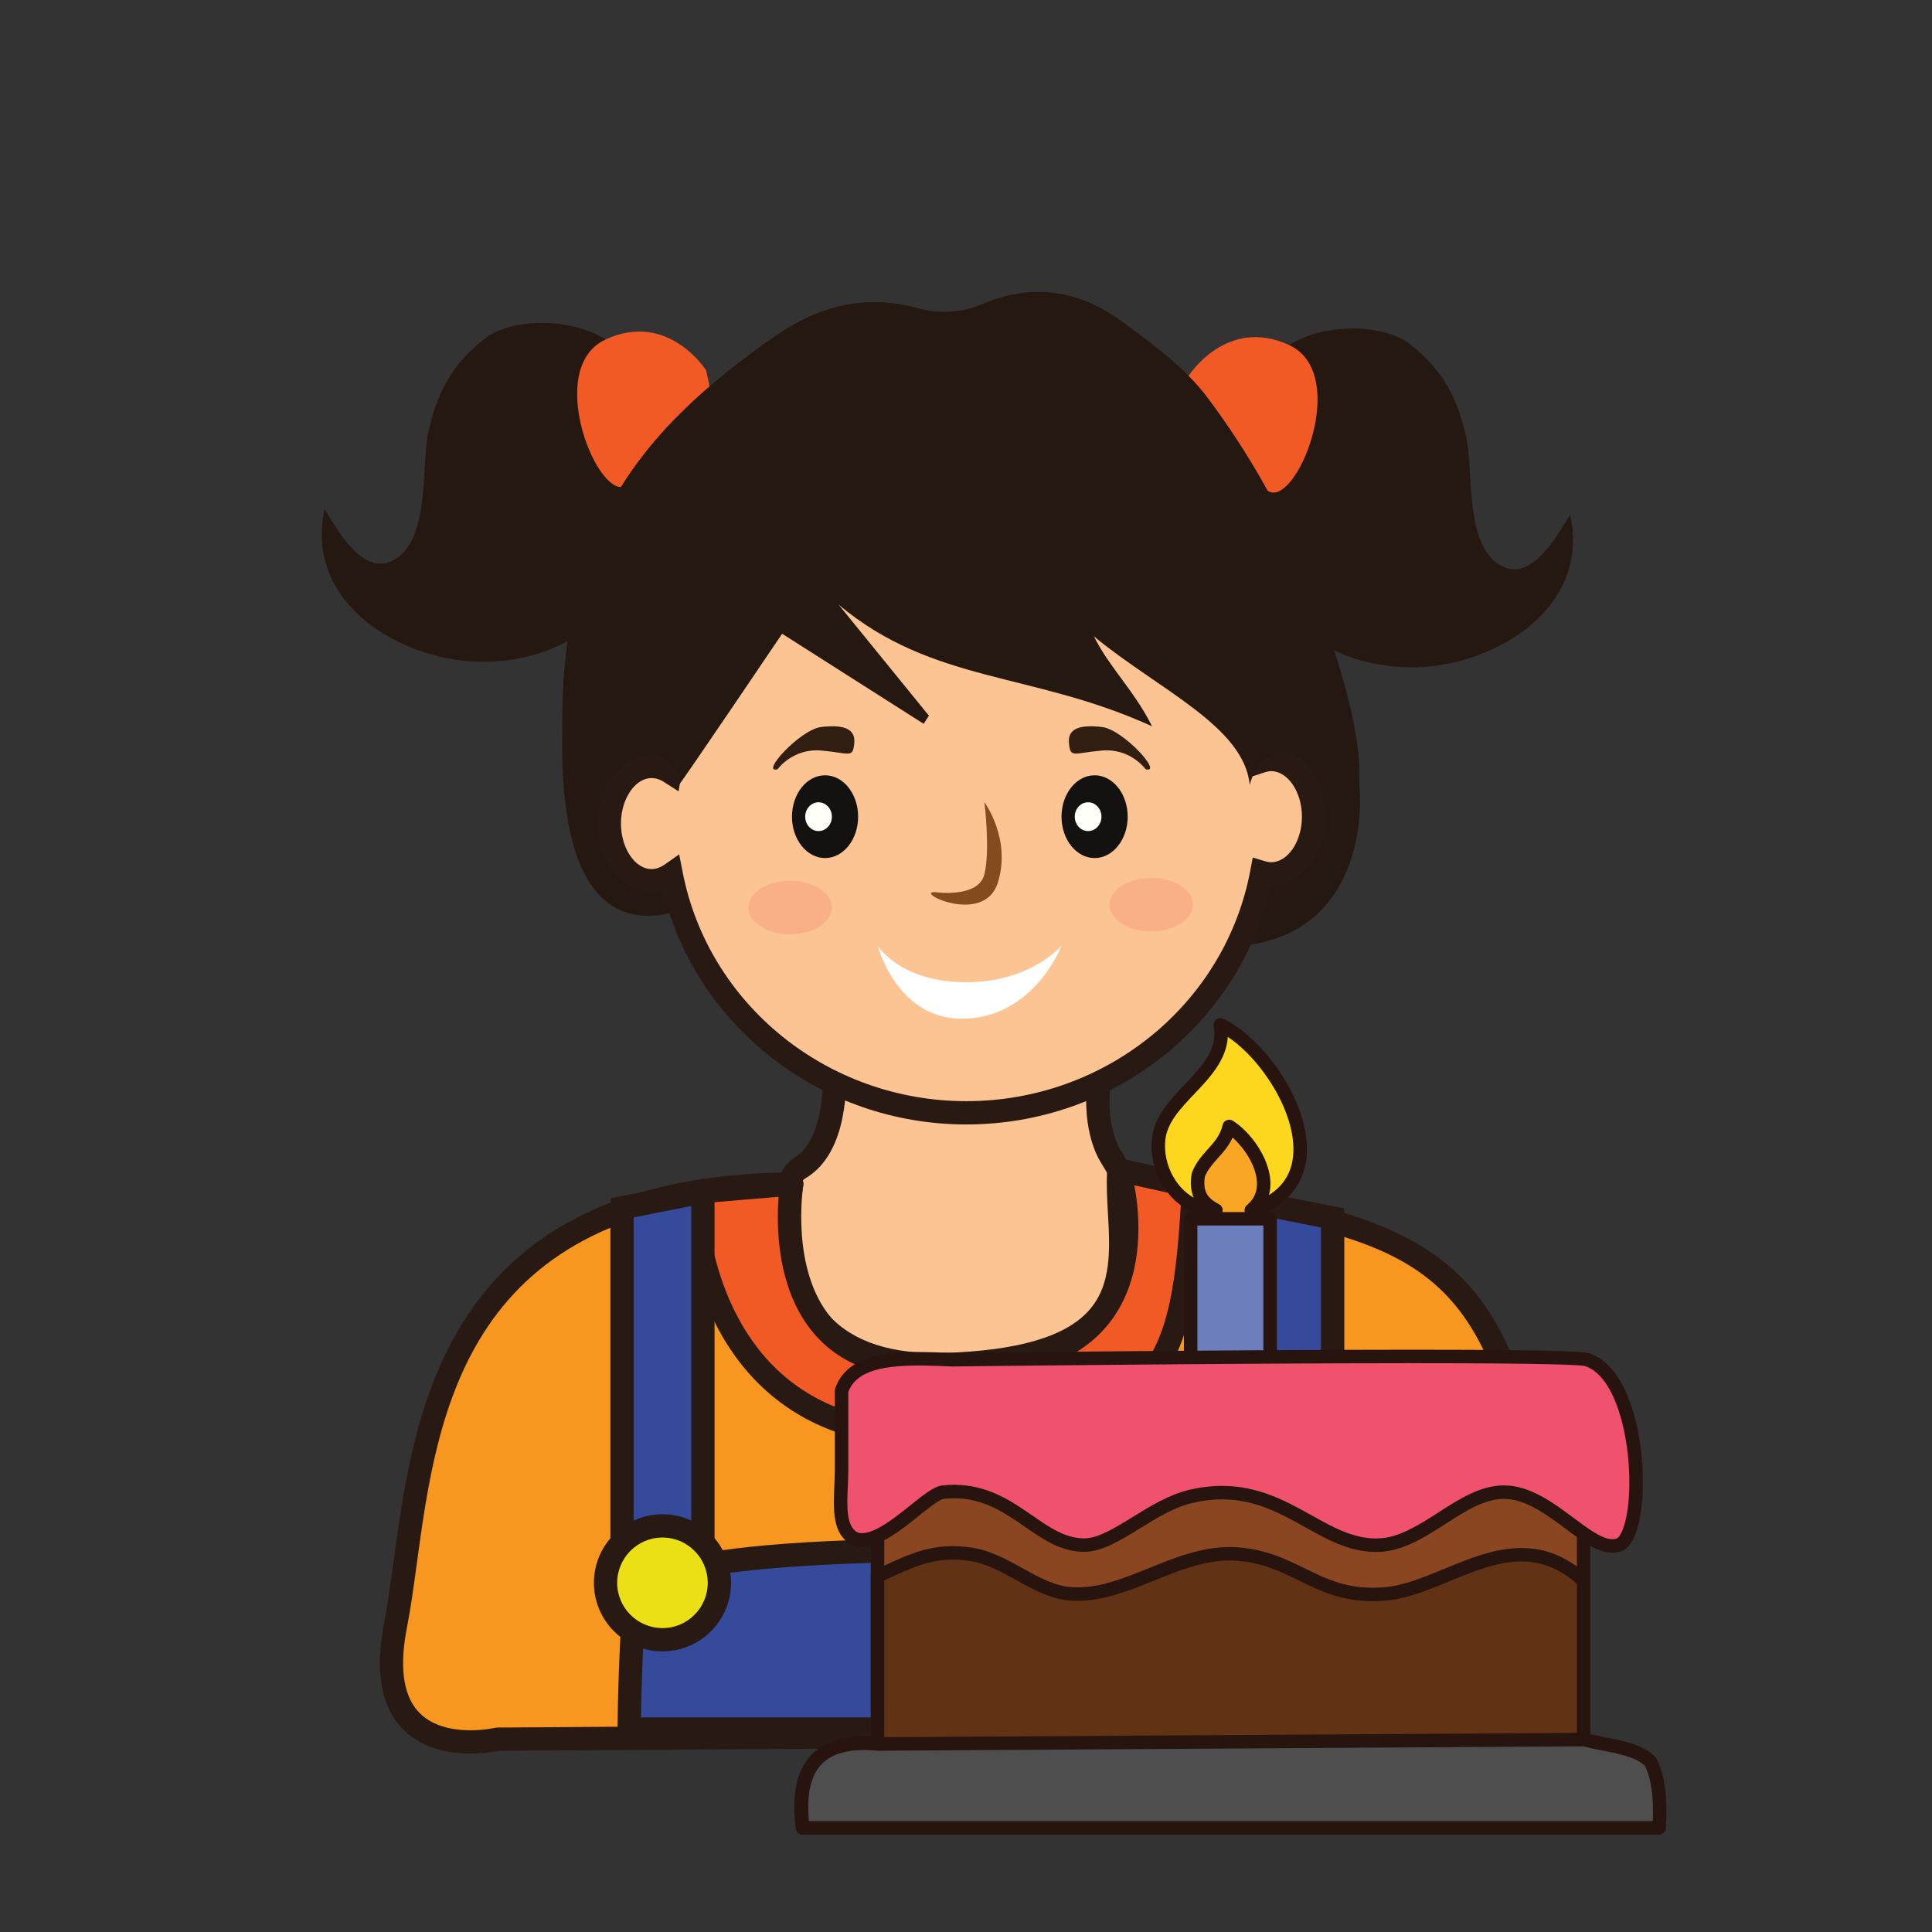 <?xml version="1.0" encoding="utf-8"?>
<!-- Generator: Adobe Illustrator 16.0.0, SVG Export Plug-In . SVG Version: 6.00 Build 0)  -->
<!DOCTYPE svg PUBLIC "-//W3C//DTD SVG 1.1//EN" "http://www.w3.org/Graphics/SVG/1.1/DTD/svg11.dtd">
<svg version="1.1" id="Layer_1" xmlns="http://www.w3.org/2000/svg" xmlns:xlink="http://www.w3.org/1999/xlink" x="0px" y="0px"
	 width="500px" height="500px" viewBox="0 0 500 500" enable-background="new 0 0 500 500" xml:space="preserve">
<rect x="0" y="0" width="500" height="500" fill="#333333" stroke="none"/>
<g id="Layer_1_copy_10">
	<g>
		<path fill="#241810" d="M125.668,87.465c-8.743,6.782-12.5,14.017-14.774,24.245c-1.891,8.329,0.38,26.515-7.958,32.575
			c-8.327,6.059-15.151-6.44-18.936-12.5c-5.687,25.755,22.729,40.91,43.941,39.395c12.88-0.756,41.855-7.565,40.529-54.17
			C172.382,80.431,135.484,79.847,125.668,87.465z"/>
	</g>
	<g>
		<path fill="#F15A25" d="M182.762,95.864c0,0-9.819-15.511-26.049-8.001c-16.225,7.51-1.571,42.852,5.61,37.682
			C169.508,120.371,191.126,132.847,182.762,95.864z"/>
	</g>
	<g>
		<path fill="#241810" d="M364.679,88.896c8.738,6.784,12.495,14.017,14.774,24.246c1.89,8.33-0.381,26.514,7.952,32.577
			c8.331,6.058,15.154-6.438,18.938-12.499c5.685,25.754-22.727,40.904-43.94,39.395c-12.879-0.761-41.854-7.566-40.533-54.172
			C317.962,81.863,354.857,81.279,364.679,88.896z"/>
	</g>
	<g>
		<path fill="#F15A25" d="M307.585,97.299c0,0,9.816-15.514,26.043-8.003c16.226,7.51,1.575,42.852-5.61,37.681
			C320.836,121.804,299.22,134.282,307.585,97.299z"/>
	</g>
	<g>
		<path fill="#241810" d="M351.741,202.565c-4.319-36.46-17.045-70.279-39.351-99.75c-5.849-7.732-14.183-13.848-22.147-19.652
			c-11.111-8.101-23.245-10.005-36.56-4.228c-4.542,1.971-10.778,2.33-15.556,0.997c-14.147-3.944-26.131-0.882-37.913,7.357
			c-35.037,24.507-54.803,49.886-54.672,100.628c-2.879,114.162,98.488-4.33,95.202-21.214
			c-1.503,1.053-71.722,62.442-73.532,62.442c-6.073,0-10.991-6.632-10.991-14.805c0-8.172,4.918-14.805,10.991-14.805
			c1.684,0,3.263,0.554,4.692,1.472c5.979-36.181,37.994-63.832,76.708-63.832c37.726,0,69.166,26.233,76.284,61.046
			c0.829-0.273,1.694-0.461,2.591-0.461c6.07,0,10.996,6.628,10.996,14.805c0,8.173-4.926,14.801-10.996,14.801
			c-0.834,0-1.634-0.149-2.408-0.384c-3.044,16.18-15.882,18.785-27.612,29.639c-0.66,5.684,14.586-10.773,24.334-11.887
			C351.767,241.316,352.789,211.441,351.741,202.565z"/>
	</g>
	<g>
		<g>
			<path fill="#FCC393" d="M215.862,276.934c0,0,1.53,19.267-8.894,25.381c-10.421,6.115-16.565,80.904-16.565,80.904l125.46,22.745
				l-13.692-82.067l-15.03-25.188c0,0-4.966-8.096-2.173-21.775C287.766,263.251,215.763,265.938,215.862,276.934z"/>
		</g>
		<g>
			<path fill="#281912" d="M319.538,409.691l-132.362-24l0.223-2.719c1.472-17.91,7.124-76.845,18.045-83.259
				c7.189-4.217,7.792-17.704,7.414-22.546l-0.007-0.207c-0.013-1.111,0.318-2.777,1.948-4.423
				c6.179-6.231,27.723-7.899,39.479-7.899c9.813,0,27.053,0.94,32.188,7.235c1.365,1.672,1.868,3.63,1.454,5.662
				c-2.495,12.204,1.621,19.321,1.798,19.614l15.33,25.688l0.096,0.562L319.538,409.691z M193.635,380.743l118.553,21.497
				l-12.891-77.287l-14.744-24.699c-0.207-0.342-5.531-9.244-2.535-23.919c0.029-0.165,0.062-0.312-0.22-0.651
				c-1.971-2.423-11.424-5.02-27.521-5.02c-21.157,0-34.153,4.08-35.391,6.329c0.166,2.685,0.891,21.302-10.396,27.917
				C203.034,308.116,196.637,346.216,193.635,380.743z"/>
		</g>
	</g>
	<g>
		<g>
			<path fill="#FCC393" d="M328.964,196.556c-0.896,0-1.76,0.188-2.593,0.46c-7.121-34.811-38.557-61.045-76.28-61.045
				c-38.716,0-70.73,27.652-76.709,63.828c-1.43-0.915-3.009-1.468-4.691-1.468c-6.076,0-10.997,6.632-10.997,14.805
				c0,8.176,4.921,14.805,10.997,14.805c1.81,0,3.503-0.653,5.011-1.703c6.835,35.155,38.416,61.755,76.39,61.755
				c38.141,0,69.81-26.831,76.463-62.212c0.775,0.229,1.576,0.384,2.41,0.384c6.07,0,10.991-6.632,10.991-14.805
				C339.955,203.184,335.034,196.556,328.964,196.556z"/>
		</g>
		<g>
			<path fill="#281912" d="M250.091,291.009c-37.429,0-69.843-25.202-78.523-60.448c-0.94,0.261-1.904,0.392-2.877,0.392
				c-7.723,0-14.009-7.992-14.009-17.817c0-9.825,6.286-17.817,14.009-17.817c0.817,0,1.625,0.093,2.428,0.277
				c7.831-36.518,40.453-62.637,78.973-62.637c37.387,0,69.967,25.308,78.588,60.588c0.098,0,0.188-0.003,0.285-0.003
				c7.723,0,14.006,7.996,14.006,17.817c0,9.821-6.282,17.813-14.006,17.813c-0.012,0-0.027,0-0.035,0
				C320.765,265.169,288.073,291.009,250.091,291.009z M175.771,221.113l0.887,4.549c6.684,34.373,37.567,59.32,73.433,59.32
				c36.076,0,66.992-25.131,73.5-59.758l0.623-3.301l3.217,0.973c0.559,0.173,1.062,0.253,1.533,0.253
				c4.326,0,7.979-5.395,7.979-11.788c0-6.39-3.653-11.792-7.979-11.792c-0.48,0-1.02,0.104-1.657,0.311l-3.207,1.053l-0.682-3.312
				c-6.949-33.978-37.786-58.637-73.327-58.637c-36.853,0-67.863,25.785-73.736,61.307l-0.744,4.512l-3.851-2.463
				c-5.456-3.493-11.05,2.92-11.055,10.797c0,7.988,5.753,14.489,11.27,10.631L175.771,221.113z"/>
		</g>
	</g>
	<g>
		<path fill="#141211" d="M222.084,211.353c0,5.917-3.832,10.712-8.561,10.712c-4.723,0-8.562-4.795-8.562-10.712
			c0-5.914,3.839-10.709,8.562-10.709C218.252,200.644,222.084,205.439,222.084,211.353z"/>
	</g>
	<g>
		<path fill="#FFFFFA" d="M215.295,211.36c0,2.056-1.549,3.723-3.459,3.723c-1.906,0-3.45-1.667-3.45-3.723
			c0-2.063,1.544-3.73,3.45-3.73C213.746,207.63,215.295,209.297,215.295,211.36z"/>
	</g>
	<g>
		<path fill="#141211" d="M291.846,211.353c0,5.917-3.839,10.712-8.561,10.712c-4.729,0-8.564-4.795-8.564-10.712
			c0-5.914,3.836-10.709,8.564-10.709C288.007,200.644,291.846,205.439,291.846,211.353z"/>
	</g>
	<g>
		<path fill="#FFFFFA" d="M285.057,211.36c0,2.056-1.549,3.723-3.457,3.723c-1.906,0-3.451-1.667-3.451-3.723
			c0-2.063,1.545-3.73,3.451-3.73C283.508,207.63,285.057,209.297,285.057,211.36z"/>
	</g>
	<g>
		<path fill="#834C1F" d="M241.922,230.876c0,0,11.285,1.683,12.842-4.619c1.553-6.301,0-18.627,0-18.627s6.996,9.391,3.5,20.725
			C254.764,239.694,236.535,230.78,241.922,230.876z"/>
	</g>
	<g opacity="0.7">
		<g>
			<path fill="#F9A880" d="M215.295,234.872c0,3.827-4.834,6.924-10.812,6.924c-5.959,0-10.798-3.097-10.798-6.924
				c0-3.835,4.839-6.931,10.798-6.931C210.461,227.94,215.295,231.037,215.295,234.872z"/>
		</g>
	</g>
	<g opacity="0.7">
		<g>
			<path fill="#F9A880" d="M308.748,234.119c0,3.827-4.841,6.928-10.804,6.928c-5.972,0-10.81-3.101-10.81-6.928
				c0-3.831,4.838-6.928,10.81-6.928C303.907,227.191,308.748,230.288,308.748,234.119z"/>
		</g>
	</g>
	<g>
		<path fill="#FFFFFF" d="M227.14,244.735c0,0,5.058,19.74,22.951,18.893c17.89-0.838,24.63-18.893,24.63-18.893
			s-7.904,9.458-24.63,9.458C232.908,254.195,227.14,244.735,227.14,244.735z"/>
	</g>
	<g>
		<path fill="#301E12" d="M201.243,199.069c0,0,3.893-5.46,11.285-4.83c7.392,0.63,8.165,2.102,8.556-1.89
			c0.388-3.989-3.116-4.827-8.556-4.2C207.087,188.778,196.582,200.337,201.243,199.069z"/>
	</g>
	<g>
		<path fill="#301E12" d="M296.484,199.069c0,0-3.889-5.46-11.277-4.83c-7.395,0.63-8.173,2.102-8.562-1.89
			c-0.388-3.989,3.115-4.827,8.562-4.2C290.65,188.778,301.155,200.337,296.484,199.069z"/>
	</g>
	<g>
		<path fill="#F89720" d="M204.9,306.42c0,0-11.185,48.348,39.685,46.719c57.336-1.832,43.511-30.56,44.979-50.373
			c0,0-5.254-0.986,42.438,10.018c47.688,11.004,63.101,24.216,70.434,115.925c3.672,26.414-35.947,19.812-35.947,19.812
			l-237.717,1.579c0,0-33.751,7.958-26.413-29.464C109.698,383.219,105.099,307.342,204.9,306.42z"/>
		<path fill="#281912" d="M121.744,453.819c-8.1,0-14.513-2.593-18.547-7.489c-4.796-5.825-6.067-14.666-3.797-26.273
			c0.945-4.789,1.698-10.317,2.493-16.166c5.407-39.685,13.577-99.652,102.979-100.48c0.837-0.02,1.795,0.406,2.375,1.125
			c0.577,0.72,0.792,1.66,0.588,2.559c-0.046,0.196-4.326,19.586,5.656,32.104c5.802,7.283,15.431,10.972,28.617,10.972
			c0.78,0,1.568-0.017,2.379-0.039c18.908-0.606,31.07-4.153,37.195-10.843c6.103-6.666,5.563-16.143,5.045-25.311
			c-0.195-3.488-0.399-7.091-0.228-10.481c-0.11-0.376-0.146-0.774-0.092-1.177c0.215-1.482,1.498-2.584,2.997-2.584
			c0.185,0,0.529,0.041,0.715,0.076c0.246,0.047,0.48,0.123,0.699,0.219c1.848,0.488,9.709,2.404,41.858,9.82
			c50.728,11.709,65.493,27.789,72.76,118.622c0.871,6.244-0.454,11.542-3.957,15.567c-5.918,6.798-16.784,8.229-24.857,8.229
			c-5.172,0-9.286-0.572-10.362-0.734l-237.155,1.576C128.126,453.306,125.294,453.819,121.744,453.819z M201.327,309.499
			c-80.801,2.289-88.108,55.901-93.466,95.207c-0.81,5.938-1.575,11.545-2.547,16.515c-1.914,9.751-1.061,16.912,2.535,21.283
			c3.601,4.376,9.541,5.289,13.895,5.289c3.585,0,6.317-0.619,6.343-0.626c0.215-0.049,0.446-0.08,0.666-0.08l237.716-1.584
			c0.131,0.021,0.342,0.015,0.516,0.045c0.039,0.007,4.253,0.693,9.641,0.693c6.821,0,15.885-1.069,20.312-6.155
			c2.343-2.692,3.17-6.277,2.516-10.963c-7.347-91.812-22.661-102.913-68.125-113.404c-19.538-4.506-32.721-7.584-38.87-9.074
			c0.017,2.224,0.147,4.563,0.286,6.987c0.562,9.933,1.197,21.183-6.614,29.724c-7.276,7.949-20.833,12.133-41.447,12.789
			c-0.876,0.032-1.729,0.047-2.571,0.047c-15.13,0-26.351-4.465-33.351-13.271C199.771,331.62,200.421,316.46,201.327,309.499z"/>
	</g>
	<g>
		<path fill="#241810" d="M145.544,187.918c-0.131-50.742,19.635-76.122,54.672-100.628c11.782-8.24,23.766-11.302,37.913-7.357
			c4.777,1.333,11.013,0.974,15.555-0.997c13.314-5.777,25.448-3.873,36.561,4.228c7.966,5.804,16.3,11.919,22.147,19.652
			c22.306,29.471,40.934,80.169,39.351,99.75c-24.572-19.208-28.309,0.615-28.309,0.615c-1.417-15.219-23.583-24.668-40.338-38.5
			c4.047,8.13,10.461,14.056,15.058,23.281c-31.19-14.209-56.572-10.982-81.095-31.458c7.781,9.576,15.562,19.143,23.343,28.714
			c-0.453,0.699-0.903,1.402-1.355,2.106c-12.661-8.054-25.323-16.111-36.631-23.316c0,0-25.017,37.091-26.958,39.465
			C177.828,192.049,145.544,187.918,145.544,187.918z"/>
	</g>
	<g>
		<path fill="#F15A25" d="M179.634,308.539c0,0-0.447,62.322,60.382,62.986c60.836,0.673,66.194-15.774,68.867-64.443l-19.318-4.314
			c0,0,16.563,54.385-44.979,50.373c-48.149,4.685-39.685-46.72-39.685-46.72L179.634,308.539z"/>
		<path fill="#281912" d="M243.497,374.562c-0.007,0,0,0-0.007,0c-1.146,0-2.313-0.011-3.504-0.02
			c-63.104-0.695-63.37-65.372-63.365-66.023c0.012-1.562,1.207-2.854,2.758-2.983l25.272-2.12c0.926-0.064,1.828,0.277,2.463,0.96
			c0.626,0.683,0.906,1.615,0.761,2.528c-0.034,0.216-3.382,21.675,7.327,34.265c6.145,7.224,15.977,10.255,29.09,8.972
			c0.166-0.015,0.327-0.015,0.493-0.008c2.089,0.133,4.13,0.203,6.074,0.203c0.004,0,0.007,0,0.007,0
			c15.159,0,25.899-4.119,31.916-12.24c10.081-13.605,3.965-34.244,3.897-34.449c-0.311-1.024-0.057-2.14,0.674-2.929
			c0.728-0.778,1.807-1.124,2.867-0.887l19.318,4.31c1.438,0.325,2.433,1.637,2.351,3.107
			C309.205,356.098,302.605,374.562,243.497,374.562z M182.762,311.302c0.346,5.035,1.701,16.259,7.054,27.359
			c9.426,19.547,26.328,29.591,50.239,29.854c1.164,0.018,2.313,0.02,3.436,0.02c55.088,0,59.71-15.246,62.246-59.076l-12.162-2.707
			c1.438,7.744,2.76,23.165-5.951,34.932c-7.22,9.739-19.585,14.676-36.757,14.676h-0.003c-1.999,0-4.092-0.067-6.229-0.197
			c-15.116,1.421-26.601-2.352-34.039-11.113c-9.66-11.379-9.668-27.923-9.091-35.32L182.762,311.302z"/>
	</g>
	<g>
		<polygon fill="#364A9B" points="181.912,401.15 160.979,401.15 160.979,312.587 181.912,308.438 		"/>
		<path fill="#281912" d="M184.924,404.163h-26.953v-94.046l26.953-5.348V404.163z M163.995,398.139h14.904v-86.033l-14.904,2.957
			V398.139z"/>
	</g>
	<g>
		<polygon fill="#364A9B" points="323.961,403.83 344.886,403.83 344.886,315.201 323.961,311.047 		"/>
		<path fill="#281912" d="M347.902,406.841h-26.955v-99.463l26.955,5.353V406.841z M326.974,400.816h14.904v-83.144l-14.904-2.96
			V400.816z"/>
	</g>
	<g>
		<path fill="#364A9B" d="M341.598,409.202c-0.378-8.485-175.809-14.203-177.318,3.684c-1.307,15.508-1.453,34.593-1.453,34.593
			h178.771C341.598,447.478,341.97,417.682,341.598,409.202z"/>
		<path fill="#281912" d="M344.571,450.49H159.795l0.022-3.033c0-0.188,0.158-19.383,1.461-34.825
			c0.304-3.587,1.226-14.505,87.064-14.505c22.416,0,45.721,0.874,63.945,2.391c32.057,2.67,32.194,5.793,32.318,8.549
			c0.375,8.474,0.019,37.233,0.003,38.451L344.571,450.49z M165.882,444.469h172.737c0.077-7.35,0.247-26.322,0.013-33.994
			c-6.637-3-45.964-6.324-90.289-6.324c-57.113,0-79.771,5.398-81.071,9.035C166.304,424.731,165.978,438.483,165.882,444.469z"/>
	</g>
	<g>
		<circle fill="#EBE016" cx="171.447" cy="409.633" r="14.734"/>
		<path fill="#281912" d="M171.449,427.375c-9.787,0-17.745-7.958-17.745-17.742c0-9.783,7.958-17.744,17.745-17.744
			c9.781,0,17.743,7.961,17.743,17.744C189.192,419.417,181.23,427.375,171.449,427.375z M171.449,397.912
			c-6.462,0-11.723,5.261-11.723,11.722c0,6.459,5.261,11.718,11.723,11.718c6.459,0,11.715-5.259,11.715-11.718
			C183.164,403.172,177.908,397.912,171.449,397.912z"/>
	</g>
	<g>
		<circle fill="#EBE016" cx="334.424" cy="409.633" r="14.731"/>
		<path fill="#281912" d="M334.423,427.375c-9.782,0-17.747-7.958-17.747-17.742c0-9.783,7.965-17.744,17.747-17.744
			c9.783,0,17.744,7.961,17.744,17.744C352.167,419.417,344.206,427.375,334.423,427.375z M334.423,397.912
			c-6.462,0-11.723,5.261-11.723,11.722c0,6.459,5.261,11.718,11.723,11.718c6.464,0,11.719-5.259,11.719-11.718
			C346.142,403.172,340.887,397.912,334.423,397.912z"/>
	</g>
	<g>
		<g>
			<g>
				<ellipse fill="#FAA625" cx="318.124" cy="304.093" rx="9.645" ry="17.117"/>
			</g>
			<g>
				<path fill="#27140E" d="M318.125,321.46c-5.453,0-9.896-7.79-9.896-17.367c0-9.575,4.442-17.37,9.896-17.37
					c5.456,0,9.897,7.795,9.897,17.37C328.022,313.67,323.581,321.46,318.125,321.46z M318.125,287.225
					c-5.181,0-9.396,7.564-9.396,16.868c0,9.302,4.217,16.866,9.396,16.866c5.183,0,9.394-7.564,9.394-16.866
					C327.519,294.79,323.308,287.225,318.125,287.225z"/>
			</g>
		</g>
		<g>
			<g>
				<path fill="#6D7EBE" d="M308.139,352.011c0-12.196,0-24.393,0-36.593c6.852,0,13.705,0,20.557,0c0,11.746,0,24.572,0,36.316
					L308.139,352.011z"/>
			</g>
			<g>
				<path fill="#27140E" d="M308.139,353.758c-0.458,0-0.898-0.179-1.229-0.503c-0.33-0.331-0.517-0.776-0.517-1.243v-36.594
					c0-0.96,0.781-1.742,1.746-1.742h20.557c0.965,0,1.748,0.782,1.748,1.742v36.316c0,0.955-0.769,1.734-1.722,1.742l-20.561,0.28
					C308.152,353.758,308.146,353.758,308.139,353.758z M309.882,317.165v33.079l17.072-0.232v-32.847H309.882L309.882,317.165z"/>
			</g>
		</g>
		<g>
			<g>
				<rect x="227.098" y="377.4" fill="#894620" width="182.747" height="65.684"/>
			</g>
			<g>
				<path fill="#27140E" d="M409.845,444.831H227.098c-0.965,0-1.748-0.782-1.748-1.747V377.4c0-0.965,0.783-1.743,1.748-1.743
					h182.747c0.966,0,1.749,0.778,1.749,1.743v65.684C411.594,444.048,410.811,444.831,409.845,444.831z M228.844,441.337h179.257
					v-62.192H228.844V441.337z"/>
			</g>
		</g>
		<g>
			<g>
				<path fill="#F0516C" d="M246.346,351.9c-12.719-0.541-25.376-1.012-28.554,7.992c0,6.06,0,13.405,0,20.559
					c0,6.842-1.591,15.083,3.381,17.736c7.024,2.69,18.555-11.561,22.885-12.026c17.445-1.853,24.192,13.721,36.555,13.707
					c7.744-0.009,17.149-10.104,27.41-12.562c23.136-5.546,32.96,13.414,49.113,12.562c11.403-0.595,21.056-13.642,31.982-13.707
					c11.997-0.067,22.294,15.996,29.698,13.707c7.399-2.287,6.653-42.97-7.996-47.968C405.211,349.984,246.346,351.9,246.346,351.9z
					"/>
			</g>
			<g>
				<path fill="#27140E" d="M417.299,401.838L417.299,401.838c-3.811,0-7.657-2.87-12.114-6.193
					c-4.863-3.625-10.382-7.737-15.983-7.737h-0.073c-4.998,0.03-9.855,3.153-15.004,6.459c-5.299,3.403-10.777,6.929-16.896,7.247
					c-7.315,0.38-13.232-2.91-19.5-6.403c-6.327-3.528-12.876-7.177-21.44-7.177c-2.528,0-5.172,0.324-7.857,0.969
					c-4.587,1.098-9.079,3.865-13.413,6.543c-5.058,3.117-9.836,6.062-14.403,6.07c-5.987,0-10.575-3.168-15.429-6.526
					c-5.215-3.604-10.608-7.337-18.282-7.337c-0.869,0-1.761,0.053-2.659,0.148c-1.114,0.117-4.045,2.466-6.4,4.354
					c-4.689,3.762-9.999,8.02-14.76,8.02c-0.896,0-1.748-0.155-2.532-0.455c-0.069-0.026-0.136-0.059-0.2-0.088
					c-4.972-2.655-4.695-9.061-4.427-15.252c0.062-1.344,0.124-2.73,0.124-4.026v-20.56c0-0.196,0.029-0.393,0.1-0.576
					c2.919-8.291,12.494-9.41,21.471-9.41c2.926,0,6.018,0.131,8.753,0.246c2.179-0.025,71.653-0.852,119.313-0.852
					c42.932,0,44.866,0.662,45.7,0.945c9.752,3.329,13.979,20.081,13.775,34.24c-0.069,4.606-0.77,15.484-5.829,17.05
					C418.683,401.732,418.003,401.838,417.299,401.838z M389.2,384.418c6.76,0,12.768,4.479,18.069,8.43
					c3.794,2.827,7.374,5.502,10.028,5.502l0,0c0.358,0,0.686-0.052,1-0.146c1.322-0.41,3.242-4.953,3.37-13.767
					c0.099-6.752-0.907-13.815-2.752-19.371c-1.465-4.406-4.156-9.98-8.661-11.516c-1.021-0.281-8.203-0.76-44.571-0.76
					c-48.165,0-118.613,0.841-119.315,0.854c-0.032,0-0.066,0-0.097-0.006c-2.709-0.111-5.786-0.24-8.653-0.24
					c-10.792,0-16.233,2.039-18.082,6.806v20.247c0,1.373-0.062,2.797-0.124,4.183c-0.229,5.286-0.444,10.286,2.486,11.962
					c0.358,0.125,0.75,0.184,1.185,0.184c3.534,0,8.549-4.021,12.575-7.247c3.396-2.726,6.079-4.876,8.22-5.103
					c1.014-0.106,2.031-0.166,3.024-0.166c8.757,0,14.872,4.227,20.269,7.954c4.583,3.171,8.54,5.905,13.425,5.905
					c3.596-0.003,7.963-2.698,12.588-5.549c4.568-2.82,9.302-5.735,14.433-6.967c2.952-0.707,5.871-1.062,8.672-1.062
					c9.472,0,16.733,4.047,23.14,7.619c5.528,3.077,10.747,5.984,16.652,5.984c0.318,0,0.641-0.008,0.968-0.025
					c5.192-0.27,10.274-3.534,15.189-6.693c5.337-3.431,10.857-6.978,16.873-7.011L389.2,384.418L389.2,384.418z"/>
			</g>
		</g>
		<g>
			<g>
				<path fill="#623214" d="M409.845,409.081c0,13.707,0,27.413,0,41.117c5.978,1.646,13.333,1.895,17.133,5.71
					c2.207,4.266,2.727,10.22,2.287,17.134c-73.86,0-147.724,0-221.584,0c-2.106-15.812,4.252-23.157,19.418-21.703
					c0-14.465,0-28.931,0-43.401c9.36-4.426,14.708-7.021,23.983-5.709c9.592,1.354,16.938,9.731,26.271,10.277
					c14.664,0.868,27.83-11.705,43.403-10.277c15.335,1.401,20.464,11.701,37.69,10.277
					C374.587,411.175,392.069,392.739,409.845,409.081z"/>
			</g>
			<g>
				<path fill="#27140E" d="M429.265,474.786H207.68c-0.877,0-1.614-0.646-1.729-1.514c-1.114-8.378,0.096-14.647,3.6-18.647
					c3.024-3.458,7.72-5.21,13.952-5.21c0.6,0,1.215,0.017,1.848,0.051v-41.528c0-0.672,0.393-1.289,1.003-1.576l0.339-0.161
					c7.715-3.65,12.813-6.058,19.811-6.058c1.545,0,3.12,0.117,4.826,0.356c4.93,0.699,9.207,3.077,13.35,5.374
					c4.279,2.384,8.329,4.631,12.779,4.893c0.443,0.026,0.902,0.041,1.355,0.041c6.229,0,12.223-2.427,18.564-4.994
					c6.622-2.674,13.461-5.442,20.885-5.442c0.888,0,1.778,0.041,2.65,0.12c7.078,0.65,12.042,3.087,16.842,5.445
					c5.198,2.545,10.113,4.961,17.514,4.961h0.005c0.976,0,2.002-0.043,3.03-0.129c4.922-0.404,10.029-2.511,15.436-4.744
					c6.451-2.659,13.119-5.405,20.02-5.405c6.362,0,12.016,2.348,17.269,7.183c0.359,0.326,0.567,0.795,0.567,1.281v39.762
					c1.245,0.299,2.557,0.558,3.834,0.812c4.759,0.933,9.68,1.898,12.789,5.024c0.126,0.124,0.234,0.27,0.314,0.432
					c2.172,4.198,2.98,10.104,2.474,18.044C430.944,474.075,430.188,474.786,429.265,474.786z M209.23,471.297h218.378
					c0.263-6.298-0.414-11.004-2.056-14.34c-2.396-2.229-6.667-3.071-10.802-3.886c-1.782-0.349-3.63-0.713-5.367-1.189
					c-0.759-0.208-1.284-0.896-1.284-1.685v-40.338c-4.418-3.867-9.117-5.756-14.343-5.756c-6.209,0-12.555,2.619-18.688,5.149
					c-5.415,2.229-11.013,4.542-16.479,4.992c-1.128,0.091-2.242,0.144-3.317,0.144h-0.006c-8.21,0-13.721-2.705-19.05-5.324
					c-4.722-2.32-9.188-4.516-15.623-5.099c-0.765-0.071-1.548-0.108-2.332-0.108c-6.739,0-13.265,2.641-19.578,5.188
					c-6.369,2.58-12.968,5.246-19.871,5.246c-0.521,0-1.049-0.013-1.563-0.044c-5.241-0.309-9.833-2.862-14.271-5.326
					c-4.035-2.242-7.852-4.361-12.14-4.967c-1.544-0.221-2.963-0.326-4.338-0.326c-6.024,0-10.735,2.141-17.658,5.415v42.294
					c0,0.494-0.212,0.963-0.577,1.296c-0.361,0.331-0.85,0.493-1.339,0.446c-6.953-0.674-11.933,0.623-14.754,3.843
					C209.562,459.909,208.574,464.738,209.23,471.297z"/>
			</g>
		</g>
		<g>
			<g>
				<path fill="#4E4E4E" d="M227.233,451.338c-15.167-1.454-21.523,5.893-19.417,21.703c73.859,0,147.721,0,221.583,0
					c0.441-6.914-0.073-12.868-2.281-17.134c-3.802-3.815-11.164-4.064-17.137-5.71L227.233,451.338z"/>
			</g>
			<g>
				<path fill="#27140E" d="M429.399,474.786H207.816c-0.875,0-1.617-0.646-1.731-1.514c-1.115-8.378,0.099-14.649,3.604-18.647
					c3.589-4.103,9.499-5.793,17.621-5.028l182.662-1.142c0.166-0.005,0.32,0.019,0.475,0.064c1.611,0.442,3.396,0.791,5.116,1.135
					c4.762,0.933,9.686,1.898,12.788,5.024c0.126,0.126,0.23,0.27,0.315,0.432c2.175,4.198,2.985,10.1,2.474,18.044
					C431.081,474.075,430.321,474.786,429.399,474.786z M209.366,471.297h218.381c0.262-6.298-0.414-11.004-2.056-14.34
					c-2.398-2.229-6.666-3.071-10.803-3.886c-1.705-0.333-3.465-0.68-5.133-1.124l-182.518,1.142c-0.058,0-0.113-0.005-0.173-0.009
					c-6.953-0.674-11.938,0.623-14.757,3.843C209.699,459.909,208.709,464.738,209.366,471.297z"/>
			</g>
		</g>
		<g>
			<g>
				<path fill="#FDD71E" d="M315.831,265.242c14.666,6.963,33.705,40.053,7.995,47.973c7.696-6.447-0.076-18.175-5.714-21.701
					c-1.226,5.629-6.12,7.584-7.996,12.563c-0.875,5.448,1.614,7.524,4.573,9.138c-9.266,0.062-15.696-9.414-14.854-18.273
					C300.922,283.578,318.135,277.85,315.831,265.242z"/>
			</g>
			<g>
				<path fill="#27140E" d="M314.6,314.961c-4.324,0-8.417-1.878-11.521-5.294c-3.627-3.983-5.483-9.556-4.979-14.894
					c0.554-5.731,4.611-10.008,8.533-14.146c4.416-4.647,8.585-9.036,7.479-15.071c-0.115-0.643,0.139-1.3,0.655-1.695
					c0.52-0.403,1.221-0.477,1.811-0.194c10.575,5.019,22.57,21.881,21.603,35.299c-0.392,5.438-3.11,12.615-13.836,15.921
					c-0.795,0.241-1.651-0.109-2.048-0.84c-0.396-0.727-0.224-1.637,0.411-2.171c1.914-1.599,2.754-3.61,2.578-6.147
					c-0.296-4.291-3.428-8.775-6.286-11.347c-0.987,2.202-2.463,3.847-3.808,5.345c-1.354,1.515-2.637,2.94-3.374,4.804
					c-0.652,4.393,1.207,5.79,3.709,7.153c0.697,0.381,1.048,1.188,0.854,1.959c-0.195,0.774-0.888,1.312-1.683,1.318H314.6
					L314.6,314.961z M317.76,268.354c-0.374,6.021-4.703,10.582-8.597,14.68c-3.681,3.876-7.153,7.535-7.588,12.074
					c-0.42,4.373,1.11,8.941,4.084,12.213c0.982,1.082,2.086,1.968,3.273,2.641c-0.688-1.568-0.958-3.561-0.539-6.16
					c0.021-0.115,0.052-0.227,0.091-0.333c0.959-2.561,2.558-4.343,4.106-6.067c1.667-1.859,3.242-3.621,3.819-6.256
					c0.118-0.557,0.502-1.019,1.024-1.238c0.522-0.223,1.121-0.172,1.603,0.129c4.45,2.79,9.307,9.324,9.729,15.453
					c0.088,1.332-0.029,2.603-0.353,3.783c3.843-2.428,5.951-5.961,6.282-10.554C335.464,288.042,326.544,274.206,317.76,268.354z"
					/>
			</g>
		</g>
	</g>
</g>
</svg>
